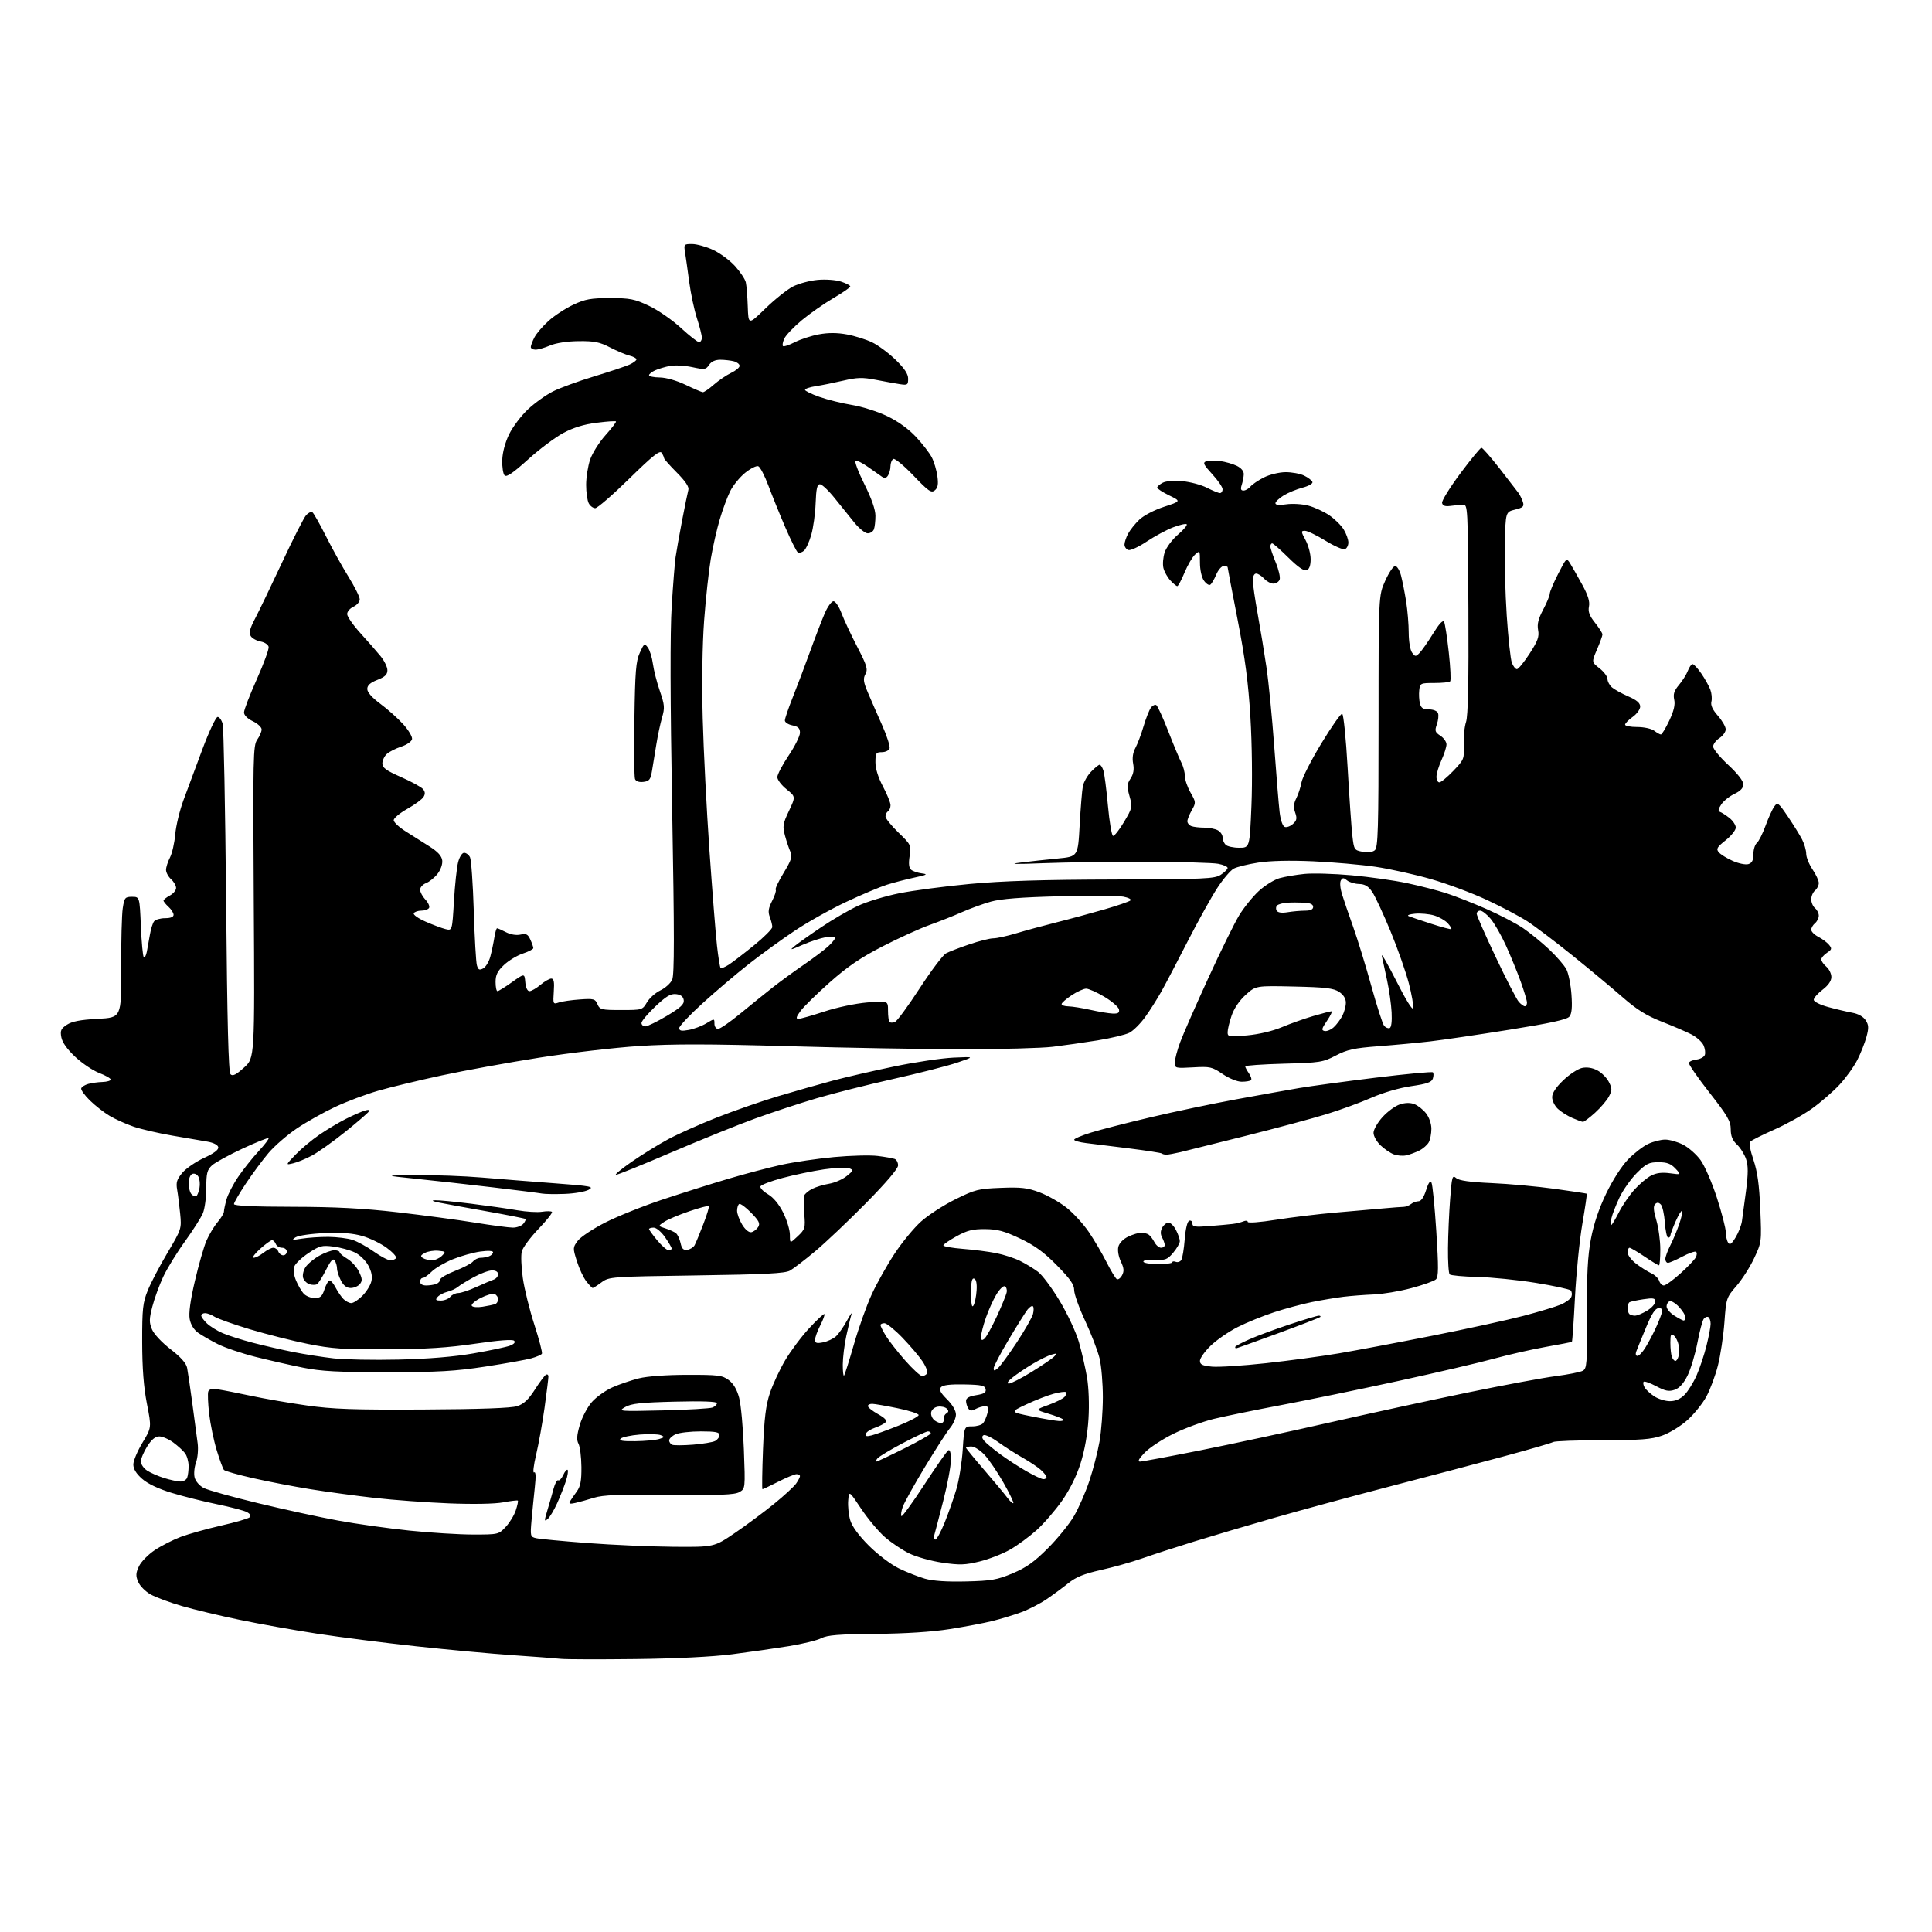 <?xml version="1.0" encoding="UTF-8" standalone="no"?>
<svg 
  version="1.1" 
  xmlns="http://www.w3.org/2000/svg" 
  xmlns:xlink="http://www.w3.org/1999/xlink" 
  xmlns:svg="http://www.w3.org/2000/svg"
  xmlns:rdf="http://www.w3.org/1999/02/22-rdf-syntax-ns#"
  xmlns:cc="http://creativecommons.org/ns#"
  xmlns:dc="http://purl.org/dc/elements/1.1/"
  viewBox="0 0 768 768"
  width="768"
  height="768"
>
<style>svg {background-color: white; }</style>"
<path stroke="none" fill="black" fill-rule="evenodd" d="M252.50,659.50C238.20,659.67 224.93,659.63 223.00,659.42C221.07,659.21 212.53,658.56 204.00,657.98C195.47,657.40 178.15,655.80 165.50,654.43C152.85,653.06 135.07,650.80 126.00,649.40C116.92,648.00 103.13,645.54 95.35,643.92C87.56,642.31 77.23,639.84 72.38,638.44C67.53,637.03 61.89,634.94 59.84,633.79C57.79,632.64 55.57,630.38 54.91,628.78C53.91,626.38 53.98,625.27 55.26,622.58C56.12,620.78 58.95,617.90 61.56,616.17C64.16,614.45 68.81,612.08 71.89,610.92C74.98,609.76 82.19,607.75 87.91,606.44C93.64,605.14 98.75,603.65 99.27,603.13C99.86,602.54 99.45,601.77 98.15,601.08C97.01,600.47 91.67,599.07 86.29,597.96C80.90,596.86 72.79,594.83 68.25,593.44C63.00,591.85 58.72,589.82 56.50,587.86C54.15,585.81 53.00,583.92 53.00,582.15C53.00,580.69 54.64,576.80 56.63,573.50C60.26,567.50 60.26,567.50 58.40,558.00C57.11,551.39 56.54,543.94 56.52,533.50C56.50,520.24 56.76,517.86 58.74,512.96C59.98,509.91 63.51,503.16 66.60,497.96C72.13,488.64 72.20,488.41 71.62,482.50C71.30,479.20 70.76,474.90 70.42,472.94C69.91,470.02 70.28,468.83 72.48,466.20C73.96,464.45 77.84,461.79 81.11,460.29C85.07,458.47 86.96,457.04 86.77,456.03C86.59,455.12 84.87,454.23 82.49,453.82C80.29,453.45 74.00,452.37 68.50,451.42C63.00,450.48 56.06,448.87 53.08,447.85C50.10,446.83 45.82,444.90 43.58,443.57C41.34,442.24 37.80,439.47 35.72,437.43C33.63,435.38 32.09,433.22 32.29,432.63C32.49,432.04 33.74,431.25 35.07,430.88C36.41,430.50 38.96,430.15 40.75,430.10C42.54,430.04 44.00,429.61 44.00,429.14C44.00,428.66 41.96,427.49 39.47,426.54C36.97,425.59 32.69,422.71 29.95,420.15C26.74,417.15 24.76,414.38 24.38,412.34C23.88,409.66 24.21,408.91 26.60,407.34C28.64,406.01 32.01,405.36 38.83,405.00C48.25,404.50 48.25,404.50 48.17,385.00C48.13,374.27 48.41,363.48 48.80,361.00C49.45,356.82 49.72,356.50 52.50,356.50C55.50,356.50 55.50,356.50 56.00,368.17C56.27,374.59 56.79,380.13 57.15,380.49C57.52,380.85 58.06,379.87 58.37,378.32C58.68,376.77 59.23,373.70 59.60,371.50C59.96,369.30 60.71,366.94 61.25,366.25C61.80,365.56 63.76,365.00 65.62,365.00C67.79,365.00 69.00,364.52 69.00,363.65C69.00,362.92 68.10,361.50 67.00,360.50C65.90,359.50 65.00,358.39 65.00,358.01C65.00,357.64 66.12,356.74 67.50,356.00C68.88,355.26 70.00,353.91 70.00,352.99C70.00,352.06 69.10,350.50 68.00,349.50C66.90,348.50 66.00,346.84 66.00,345.80C66.00,344.75 66.71,342.54 67.57,340.87C68.43,339.20 69.37,335.06 69.66,331.67C69.95,328.28 71.43,322.12 72.96,318.00C74.48,313.88 77.88,304.76 80.49,297.75C83.12,290.72 85.82,285.00 86.51,285.00C87.20,285.00 88.10,286.24 88.51,287.75C88.92,289.26 89.53,320.97 89.88,358.20C90.33,406.92 90.82,426.22 91.64,427.04C92.50,427.90 93.85,427.23 97.02,424.36C101.26,420.54 101.26,420.54 100.88,358.52C100.53,300.70 100.62,296.33 102.25,294.03C103.21,292.67 104.00,290.84 104.00,289.96C104.00,289.09 102.42,287.62 100.50,286.70C98.38,285.69 97.00,284.31 97.00,283.20C97.00,282.19 99.27,276.29 102.05,270.08C104.83,263.87 106.96,258.05 106.79,257.15C106.62,256.25 105.18,255.29 103.59,255.01C102.01,254.73 100.24,253.75 99.67,252.84C98.87,251.57 99.29,249.91 101.43,245.84C102.97,242.90 107.80,232.86 112.16,223.53C116.52,214.19 120.81,205.76 121.68,204.80C122.55,203.84 123.67,203.30 124.16,203.60C124.65,203.90 127.08,208.19 129.56,213.12C132.04,218.06 136.08,225.33 138.53,229.27C140.99,233.22 143.00,237.26 143.00,238.25C143.00,239.23 141.88,240.56 140.50,241.18C139.12,241.81 138.00,243.12 138.00,244.10C138.00,245.08 140.38,248.50 143.28,251.69C146.19,254.89 149.79,259.00 151.28,260.83C152.78,262.66 154.00,265.18 154.00,266.43C154.00,268.15 153.03,269.08 150.00,270.27C147.15,271.39 146.00,272.43 146.00,273.89C146.00,275.20 147.89,277.33 151.25,279.82C154.14,281.95 158.21,285.60 160.31,287.92C162.41,290.24 163.97,292.89 163.80,293.82C163.62,294.76 161.72,296.07 159.51,296.80C157.33,297.51 154.75,298.82 153.78,299.70C152.80,300.59 152.00,302.28 152.00,303.47C152.00,305.21 153.49,306.29 159.46,308.92C163.56,310.72 167.47,312.86 168.15,313.68C169.03,314.74 169.09,315.64 168.34,316.83C167.77,317.75 164.87,319.87 161.90,321.54C158.93,323.21 156.50,325.23 156.50,326.04C156.50,326.84 158.65,328.85 161.28,330.50C163.91,332.15 168.19,334.85 170.78,336.51C174.08,338.61 175.59,340.28 175.80,342.06C175.97,343.54 175.18,345.77 173.92,347.38C172.72,348.90 170.67,350.55 169.37,351.05C168.07,351.55 167.00,352.72 167.00,353.66C167.00,354.60 167.95,356.38 169.10,357.61C170.26,358.84 170.91,360.34 170.55,360.93C170.18,361.52 168.81,362.00 167.50,362.00C166.19,362.00 164.83,362.46 164.49,363.02C164.13,363.59 166.21,365.07 169.18,366.37C172.10,367.65 175.68,368.99 177.13,369.34C179.76,369.98 179.76,369.98 180.45,358.24C180.83,351.78 181.58,344.81 182.11,342.75C182.66,340.62 183.69,339.00 184.50,339.00C185.29,339.00 186.34,339.79 186.83,340.75C187.33,341.71 188.00,351.27 188.33,362.00C188.66,372.73 189.22,382.50 189.58,383.73C190.10,385.53 190.57,385.77 192.08,384.96C193.10,384.41 194.38,382.29 194.92,380.23C195.47,378.18 196.18,374.81 196.50,372.75C196.83,370.69 197.32,369.00 197.59,369.00C197.87,369.00 199.46,369.70 201.12,370.56C202.94,371.50 205.24,371.89 206.89,371.52C209.17,371.02 209.84,371.36 210.82,373.51C211.47,374.93 212.00,376.45 212.00,376.89C212.00,377.32 210.13,378.30 207.85,379.05C205.57,379.80 202.19,381.84 200.35,383.58C197.74,386.03 197.00,387.54 197.00,390.37C197.00,392.37 197.34,394.00 197.75,394.00C198.17,394.00 200.75,392.40 203.50,390.44C208.50,386.88 208.50,386.88 208.81,390.44C209.00,392.63 209.65,394.00 210.48,394.00C211.23,394.00 213.18,392.87 214.82,391.50C216.45,390.12 218.40,389.00 219.14,389.00C220.16,389.00 220.41,390.31 220.14,394.14C219.80,399.16 219.85,399.27 222.14,398.50C223.44,398.06 227.20,397.52 230.50,397.29C236.02,396.90 236.58,397.05 237.50,399.18C238.43,401.34 239.07,401.50 246.93,401.50C255.27,401.50 255.38,401.47 257.17,398.44C258.16,396.76 260.56,394.63 262.50,393.70C264.45,392.77 266.56,390.86 267.20,389.46C268.09,387.51 268.09,371.34 267.20,321.70C266.42,277.99 266.36,251.39 267.01,241.00C267.54,232.47 268.23,223.70 268.55,221.50C268.86,219.30 270.02,212.78 271.12,207.00C272.23,201.22 273.36,195.71 273.63,194.74C273.98,193.56 272.48,191.31 269.07,187.88C266.28,185.08 263.99,182.49 263.98,182.14C263.98,181.79 263.55,180.84 263.04,180.03C262.31,178.87 259.61,181.01 250.14,190.28C243.56,196.73 237.47,202.00 236.62,202.00C235.77,202.00 234.60,201.13 234.04,200.07C233.47,199.00 233.00,195.71 233.00,192.74C233.00,189.78 233.72,185.25 234.59,182.68C235.47,180.11 238.23,175.74 240.72,172.97C243.21,170.19 245.08,167.74 244.86,167.53C244.64,167.31 241.17,167.54 237.15,168.05C232.22,168.67 227.95,169.98 223.99,172.09C220.77,173.80 214.43,178.55 209.91,182.64C203.96,188.02 201.38,189.78 200.59,188.99C199.99,188.39 199.57,185.65 199.65,182.91C199.75,179.82 200.80,175.88 202.41,172.58C203.85,169.65 207.21,165.21 209.88,162.71C212.55,160.21 217.00,157.02 219.77,155.62C222.54,154.21 229.91,151.52 236.15,149.63C242.39,147.73 248.74,145.62 250.25,144.93C251.76,144.24 253.00,143.31 253.00,142.86C253.00,142.41 251.76,141.74 250.25,141.37C248.74,141.00 245.25,139.54 242.50,138.11C238.35,135.96 236.22,135.54 230.00,135.61C225.44,135.66 220.98,136.35 218.63,137.35C216.50,138.26 213.91,139.00 212.88,139.00C211.85,139.00 211.00,138.53 211.00,137.95C211.00,137.37 211.65,135.65 212.44,134.13C213.22,132.60 215.76,129.64 218.07,127.56C220.37,125.48 224.79,122.58 227.88,121.14C232.65,118.90 234.87,118.50 242.50,118.50C250.48,118.50 252.24,118.85 258.02,121.59C261.61,123.29 267.29,127.23 270.65,130.34C274.02,133.45 277.27,136.00 277.88,136.00C278.50,136.00 279.00,135.21 279.00,134.25C279.00,133.29 278.12,129.80 277.04,126.50C275.97,123.20 274.58,116.67 273.96,112.00C273.34,107.33 272.60,102.04 272.31,100.25C271.80,97.12 271.90,97.00 275.14,97.01C276.99,97.02 280.75,98.07 283.50,99.35C286.25,100.64 290.18,103.55 292.22,105.82C294.27,108.09 296.18,110.97 296.47,112.22C296.76,113.48 297.11,117.81 297.25,121.85C297.50,129.20 297.50,129.20 304.29,122.60C308.03,118.97 312.95,115.05 315.22,113.89C317.49,112.73 321.91,111.55 325.03,111.26C328.25,110.97 332.29,111.27 334.35,111.95C336.36,112.61 338.00,113.48 338.00,113.87C338.00,114.26 334.98,116.35 331.29,118.51C327.60,120.67 321.95,124.62 318.73,127.30C315.51,129.98 312.38,133.26 311.78,134.59C311.17,135.92 310.93,137.26 311.24,137.57C311.55,137.89 313.67,137.19 315.94,136.03C318.22,134.87 322.54,133.46 325.54,132.91C329.27,132.22 332.80,132.23 336.68,132.95C339.81,133.53 344.33,134.95 346.73,136.11C349.13,137.28 353.33,140.40 356.05,143.05C359.55,146.46 361.00,148.65 361.00,150.54C361.00,153.00 360.73,153.18 357.75,152.72C355.96,152.45 351.66,151.67 348.18,150.99C342.87,149.96 340.81,150.01 335.18,151.32C331.51,152.17 326.59,153.17 324.25,153.52C321.91,153.88 320.00,154.53 320.00,154.97C320.00,155.40 322.59,156.67 325.75,157.78C328.91,158.90 334.74,160.34 338.70,160.99C342.66,161.63 348.96,163.64 352.70,165.44C357.00,167.50 361.21,170.55 364.14,173.70C366.70,176.44 369.52,180.10 370.41,181.83C371.30,183.55 372.30,186.90 372.62,189.27C373.07,192.53 372.82,193.90 371.61,194.91C370.21,196.07 369.11,195.32 363.08,189.01C359.26,185.02 355.68,182.08 355.08,182.45C354.49,182.82 353.99,184.10 353.98,185.31C353.98,186.51 353.54,188.18 353.01,189.00C352.33,190.08 351.64,190.22 350.58,189.50C349.77,188.95 347.30,187.22 345.10,185.65C342.90,184.08 340.66,182.96 340.12,183.15C339.58,183.34 341.13,187.50 343.57,192.38C346.47,198.19 348.00,202.57 348.00,205.05C348.00,207.13 347.73,209.55 347.39,210.42C347.06,211.29 345.96,212.00 344.94,212.00C343.93,212.00 341.54,210.09 339.64,207.75C337.73,205.41 334.19,201.03 331.78,198.00C329.36,194.97 326.73,192.50 325.94,192.50C324.84,192.50 324.44,194.27 324.23,200.00C324.08,204.12 323.30,209.80 322.49,212.62C321.68,215.43 320.36,218.29 319.55,218.96C318.75,219.62 317.67,219.91 317.16,219.60C316.65,219.28 314.43,214.86 312.23,209.76C310.04,204.67 307.01,197.20 305.50,193.17C304.00,189.14 302.17,185.62 301.43,185.34C300.70,185.05 298.35,186.23 296.21,187.95C294.07,189.68 291.38,192.98 290.24,195.29C289.10,197.61 287.23,202.65 286.10,206.50C284.96,210.35 283.36,217.40 282.55,222.17C281.74,226.94 280.55,237.96 279.90,246.67C279.19,256.38 278.97,271.39 279.34,285.50C279.67,298.15 280.88,321.77 282.01,338.00C283.15,354.23 284.49,371.27 285.01,375.89C285.52,380.50 286.17,384.50 286.44,384.77C286.71,385.05 288.19,384.46 289.72,383.47C291.25,382.48 295.76,379.01 299.75,375.77C303.74,372.53 307.00,369.25 307.00,368.50C307.00,367.75 306.55,365.95 306.01,364.51C305.23,362.47 305.44,361.06 306.96,358.07C308.04,355.97 308.66,353.99 308.35,353.68C308.04,353.37 309.46,350.35 311.52,346.97C314.57,341.94 315.06,340.44 314.23,338.67C313.68,337.47 312.70,334.59 312.07,332.26C311.04,328.42 311.18,327.50 313.62,322.35C316.30,316.67 316.30,316.67 312.65,313.74C310.64,312.12 309.00,309.96 309.00,308.93C309.00,307.89 311.02,304.03 313.50,300.34C315.98,296.65 318.00,292.58 318.00,291.29C318.00,289.49 317.31,288.81 315.00,288.35C313.35,288.02 312.00,287.14 312.00,286.40C312.00,285.66 313.40,281.55 315.10,277.28C316.81,273.00 319.92,264.77 322.01,259.00C324.10,253.22 326.74,246.36 327.87,243.75C329.00,241.14 330.56,239.00 331.33,239.00C332.10,239.00 333.53,241.14 334.51,243.75C335.49,246.36 338.30,252.37 340.76,257.11C344.63,264.59 345.06,266.01 344.03,267.95C343.04,269.80 343.21,271.08 345.01,275.34C346.21,278.18 348.76,284.01 350.68,288.31C352.60,292.61 353.92,296.77 353.61,297.56C353.31,298.35 351.92,299.00 350.53,299.00C348.24,299.00 348.00,299.39 348.00,303.02C348.00,305.57 349.10,309.09 351.00,312.66C352.65,315.75 354.00,319.09 354.00,320.08C354.00,321.07 353.55,322.16 353.00,322.50C352.45,322.84 352.00,323.77 352.00,324.56C352.00,325.35 354.31,328.22 357.12,330.93C362.13,335.76 362.23,335.97 361.59,340.28C361.12,343.35 361.31,345.02 362.21,345.76C362.92,346.34 364.85,346.99 366.50,347.20C368.97,347.51 368.44,347.80 363.50,348.85C360.20,349.55 355.25,350.84 352.50,351.71C349.75,352.58 342.52,355.63 336.44,358.49C330.36,361.34 321.13,366.51 315.94,369.97C310.75,373.43 302.45,379.45 297.50,383.34C292.55,387.24 284.34,394.21 279.25,398.84C274.16,403.46 270.00,407.89 270.00,408.67C270.00,409.76 270.86,409.94 273.75,409.42C275.81,409.06 278.96,407.87 280.75,406.80C284.00,404.84 284.00,404.84 284.00,406.92C284.00,408.07 284.65,409.00 285.45,409.00C286.24,409.00 290.18,406.29 294.20,402.98C298.21,399.68 303.98,395.02 307.00,392.64C310.02,390.26 315.65,386.15 319.50,383.51C323.35,380.87 327.74,377.57 329.25,376.17C330.76,374.77 332.00,373.24 332.00,372.77C332.00,372.30 330.31,372.20 328.25,372.56C326.19,372.92 322.02,374.29 319.00,375.61C314.05,377.78 313.75,377.81 316.00,375.98C317.38,374.86 322.12,371.50 326.55,368.52C330.98,365.53 337.50,361.74 341.05,360.09C344.60,358.44 352.00,356.19 357.50,355.09C363.00,353.98 375.60,352.32 385.50,351.39C398.49,350.18 414.50,349.68 443.04,349.61C479.11,349.51 482.83,349.34 485.29,347.73C486.78,346.75 488.00,345.53 488.00,345.02C488.00,344.51 486.31,343.76 484.25,343.37C482.19,342.97 469.25,342.61 455.50,342.57C441.75,342.53 423.30,342.79 414.50,343.14C403.54,343.58 400.71,343.51 405.50,342.91C409.35,342.43 416.10,341.69 420.50,341.27C428.50,340.50 428.50,340.50 429.18,328.00C429.56,321.12 430.13,314.17 430.45,312.54C430.77,310.91 432.24,308.32 433.70,306.79C435.17,305.25 436.71,304.00 437.12,304.00C437.53,304.00 438.20,305.01 438.60,306.25C439.01,307.49 439.83,313.80 440.42,320.27C441.01,326.75 441.93,332.15 442.45,332.27C442.97,332.40 444.94,329.90 446.82,326.73C450.13,321.16 450.21,320.81 449.00,316.50C447.92,312.63 447.97,311.69 449.41,309.49C450.57,307.72 450.89,305.91 450.44,303.54C450.02,301.31 450.33,299.17 451.34,297.32C452.18,295.77 453.64,291.92 454.57,288.76C455.50,285.60 456.82,282.27 457.48,281.35C458.15,280.44 459.12,279.96 459.64,280.28C460.15,280.59 462.29,285.28 464.40,290.68C466.50,296.08 468.84,301.69 469.61,303.15C470.37,304.61 471.00,307.00 471.00,308.46C471.00,309.91 472.01,312.88 473.25,315.05C475.43,318.88 475.45,319.08 473.75,322.08C472.79,323.77 472.00,325.75 472.00,326.47C472.00,327.20 472.71,328.06 473.58,328.39C474.45,328.73 476.73,329.00 478.65,329.00C480.56,329.00 483.00,329.47 484.07,330.04C485.13,330.60 486.00,331.86 486.00,332.84C486.00,333.81 486.54,335.14 487.20,335.80C487.86,336.46 490.28,337.00 492.59,337.00C496.77,337.00 496.77,337.00 497.47,320.25C497.87,310.54 497.70,295.78 497.06,285.13C496.22,271.30 494.96,261.70 491.97,246.35C489.79,235.14 488.00,225.74 488.00,225.48C488.00,225.22 487.30,225.00 486.45,225.00C485.60,225.00 484.25,226.54 483.46,228.43C482.68,230.32 481.60,232.13 481.08,232.45C480.56,232.77 479.43,232.03 478.57,230.79C477.66,229.50 477.00,226.48 477.00,223.62C477.00,218.80 476.96,218.73 475.05,220.45C473.98,221.43 472.10,224.64 470.87,227.61C469.64,230.57 468.34,233.00 467.99,233.00C467.64,233.00 466.40,231.99 465.25,230.75C464.09,229.51 462.85,227.29 462.48,225.80C462.11,224.32 462.34,221.51 462.98,219.57C463.62,217.62 465.99,214.45 468.25,212.52C470.50,210.59 472.07,208.74 471.73,208.40C471.40,208.06 468.98,208.61 466.35,209.61C463.73,210.61 458.97,213.18 455.77,215.31C452.57,217.45 449.29,218.94 448.48,218.63C447.66,218.32 447.00,217.35 447.00,216.48C447.00,215.61 447.63,213.69 448.41,212.20C449.19,210.72 451.21,208.18 452.90,206.57C454.64,204.92 458.91,202.69 462.74,201.45C469.50,199.24 469.50,199.24 464.75,196.92C462.14,195.65 460.00,194.26 460.00,193.84C460.00,193.41 460.97,192.55 462.17,191.91C463.46,191.22 466.61,190.96 469.99,191.27C473.10,191.55 477.51,192.73 479.78,193.89C482.06,195.05 484.39,196.00 484.96,196.00C485.53,196.00 486.00,195.31 486.00,194.48C486.00,193.64 484.15,190.95 481.88,188.49C478.46,184.77 478.05,183.92 479.43,183.39C480.35,183.04 482.82,182.98 484.93,183.26C487.04,183.55 490.06,184.41 491.63,185.17C493.41,186.04 494.47,187.32 494.42,188.53C494.38,189.62 494.01,191.51 493.61,192.75C493.07,194.39 493.26,195.00 494.31,195.00C495.10,195.00 496.34,194.29 497.06,193.43C497.78,192.56 500.17,190.93 502.38,189.81C504.58,188.68 508.44,187.73 510.94,187.70C513.45,187.67 516.82,188.28 518.43,189.07C520.04,189.86 521.52,191.00 521.72,191.62C521.92,192.24 520.15,193.24 517.79,193.85C515.43,194.46 512.04,195.86 510.25,196.96C508.46,198.07 507.00,199.45 507.00,200.05C507.00,200.75 508.50,200.90 511.32,200.47C513.70,200.12 517.63,200.35 520.07,200.99C522.51,201.63 526.26,203.36 528.42,204.83C530.57,206.30 533.16,208.85 534.16,210.50C535.17,212.15 535.99,214.46 536.00,215.64C536.00,216.82 535.38,218.02 534.62,218.31C533.87,218.60 530.38,217.08 526.87,214.92C523.37,212.77 519.71,211.00 518.75,211.00C517.12,211.00 517.14,211.27 519.00,214.74C520.10,216.79 521.00,220.18 521.00,222.27C521.00,224.81 520.48,226.26 519.42,226.67C518.36,227.08 515.96,225.42 512.14,221.64C509.01,218.54 506.12,216.00 505.72,216.00C505.32,216.00 505.00,216.55 505.00,217.23C505.00,217.91 505.96,220.79 507.14,223.63C508.32,226.48 509.01,229.53 508.68,230.40C508.34,231.28 507.22,232.00 506.19,232.00C505.15,232.00 503.50,231.10 502.50,230.00C501.50,228.90 500.08,228.00 499.35,228.00C498.54,228.00 498.01,229.11 498.02,230.75C498.02,232.26 498.89,238.22 499.94,244.00C500.99,249.78 502.56,259.29 503.42,265.14C504.29,270.99 505.69,285.16 506.52,296.64C507.36,308.11 508.32,319.90 508.67,322.84C509.04,325.99 509.86,328.39 510.69,328.71C511.45,329.00 512.92,328.48 513.96,327.54C515.50,326.15 515.66,325.32 514.85,323.00C514.12,320.90 514.24,319.43 515.30,317.33C516.09,315.78 517.02,312.92 517.37,310.99C517.71,309.07 521.27,302.09 525.28,295.49C529.28,288.90 532.99,283.61 533.53,283.74C534.07,283.87 535.04,293.34 535.71,305.24C536.38,316.93 537.22,329.08 537.59,332.23C538.22,337.77 538.35,337.98 541.63,338.59C543.74,338.99 545.58,338.76 546.51,337.99C547.79,336.93 548.00,329.82 548.00,286.75C548.00,236.75 548.00,236.75 550.64,230.88C552.09,227.64 553.87,225.00 554.60,225.00C555.33,225.00 556.37,226.69 556.92,228.75C557.46,230.81 558.38,235.43 558.95,239.00C559.52,242.57 559.99,248.23 559.99,251.56C560.00,254.98 560.57,258.40 561.32,259.42C562.54,261.09 562.76,261.10 564.27,259.58C565.17,258.68 567.59,255.23 569.63,251.92C572.09,247.94 573.59,246.33 574.05,247.19C574.42,247.91 575.27,253.39 575.92,259.36C576.58,265.33 576.82,270.51 576.46,270.86C576.10,271.21 573.27,271.50 570.16,271.50C564.67,271.50 564.49,271.59 564.17,274.37C563.99,275.95 564.11,278.31 564.44,279.62C564.90,281.47 565.71,282.00 568.05,282.00C569.79,282.00 571.30,282.63 571.63,283.49C571.95,284.31 571.74,286.30 571.18,287.92C570.27,290.52 570.43,291.05 572.57,292.46C573.91,293.33 575.00,294.89 575.00,295.91C575.00,296.94 574.11,299.74 573.02,302.14C571.93,304.54 571.03,307.51 571.02,308.75C571.01,309.99 571.53,311.00 572.17,311.00C572.82,311.00 575.32,308.94 577.73,306.42C581.96,302.00 582.11,301.64 581.86,296.17C581.73,293.05 582.13,288.93 582.77,287.00C583.58,284.53 583.86,271.23 583.71,242.00C583.50,201.20 583.47,200.50 581.50,200.61C580.40,200.67 578.17,200.90 576.54,201.11C574.43,201.39 573.48,201.04 573.25,199.93C573.07,199.06 576.34,193.78 580.51,188.18C584.69,182.58 588.46,178.00 588.89,178.00C589.32,178.00 592.56,181.69 596.09,186.21C599.61,190.72 603.00,195.11 603.62,195.96C604.23,196.81 605.02,198.43 605.38,199.57C605.92,201.33 605.45,201.78 602.26,202.57C598.50,203.50 598.50,203.50 598.19,216.00C598.02,222.88 598.36,235.80 598.95,244.72C599.54,253.64 600.46,262.08 600.99,263.47C601.52,264.86 602.42,266.00 603.00,266.00C603.57,266.00 605.84,263.22 608.03,259.83C611.30,254.78 611.92,253.07 611.42,250.45C610.98,248.09 611.51,245.96 613.41,242.38C614.84,239.70 616.02,236.84 616.05,236.01C616.08,235.18 617.59,231.61 619.41,228.07C622.71,221.63 622.71,221.63 624.21,224.07C625.03,225.41 627.17,229.16 628.95,232.40C631.26,236.62 632.03,239.10 631.64,241.07C631.22,243.15 631.81,244.75 634.04,247.55C635.67,249.60 637.00,251.69 637.00,252.20C637.00,252.71 636.03,255.39 634.84,258.16C632.67,263.19 632.67,263.19 635.84,265.67C637.58,267.03 639.00,268.94 639.00,269.92C639.00,270.89 639.79,272.38 640.75,273.22C641.71,274.06 644.64,275.68 647.25,276.82C650.63,278.29 652.00,279.46 652.00,280.88C652.00,281.97 650.65,283.83 649.00,285.00C647.35,286.17 646.00,287.56 646.00,288.07C646.00,288.58 648.16,289.00 650.81,289.00C653.49,289.00 656.48,289.65 657.56,290.47C658.63,291.28 659.82,291.95 660.22,291.97C660.62,291.99 662.11,289.52 663.55,286.49C665.37,282.63 665.97,280.12 665.53,278.13C665.05,275.94 665.49,274.57 667.42,272.27C668.81,270.63 670.40,268.09 670.95,266.64C671.50,265.19 672.35,264.00 672.84,264.00C673.33,264.00 674.89,265.69 676.31,267.75C677.73,269.81 679.33,272.69 679.88,274.14C680.42,275.60 680.62,277.73 680.32,278.88C679.94,280.32 680.75,282.09 682.89,284.52C684.60,286.47 686.00,288.90 686.00,289.92C686.00,290.94 684.88,292.51 683.50,293.41C682.12,294.31 681.00,295.82 681.00,296.77C680.99,297.72 683.69,301.00 687.00,304.06C690.73,307.52 693.00,310.44 693.00,311.77C693.00,313.24 691.88,314.44 689.43,315.60C687.46,316.54 685.11,318.43 684.20,319.82C683.02,321.61 682.88,322.46 683.72,322.74C684.37,322.96 686.05,324.04 687.45,325.14C688.85,326.24 690.00,327.97 690.00,328.99C690.00,330.00 688.19,332.27 685.97,334.03C682.54,336.74 682.13,337.45 683.22,338.77C683.92,339.63 686.42,341.18 688.78,342.22C691.14,343.27 693.94,343.84 695.03,343.49C696.47,343.03 697.00,341.97 697.00,339.56C697.00,337.73 697.62,335.73 698.37,335.11C699.13,334.48 700.69,331.38 701.84,328.22C702.99,325.06 704.56,321.62 705.32,320.57C706.62,318.80 706.96,319.06 710.71,324.59C712.91,327.84 715.45,331.94 716.36,333.70C717.26,335.46 718.00,338.03 718.00,339.41C718.00,340.78 719.13,343.57 720.50,345.60C721.88,347.62 723.00,350.06 723.00,351.02C723.00,351.97 722.33,353.32 721.50,354.00C720.67,354.68 720.00,356.26 720.00,357.50C720.00,358.74 720.67,360.32 721.50,361.00C722.32,361.68 723.00,363.03 723.00,364.00C723.00,364.97 722.32,366.32 721.50,367.00C720.67,367.68 720.00,368.85 720.00,369.60C720.00,370.34 721.27,371.61 722.82,372.41C724.38,373.21 726.28,374.63 727.06,375.57C728.30,377.07 728.21,377.45 726.24,378.76C725.01,379.58 724.00,380.76 724.00,381.40C724.00,382.04 724.90,383.33 726.00,384.27C727.10,385.21 728.00,387.06 728.00,388.37C728.00,389.93 726.78,391.69 724.50,393.43C722.58,394.90 721.00,396.69 721.00,397.42C721.00,398.17 723.46,399.41 726.75,400.31C729.91,401.18 734.21,402.19 736.31,402.57C738.66,402.98 740.69,404.12 741.62,405.54C742.86,407.44 742.92,408.58 741.96,412.15C741.32,414.52 739.68,418.67 738.31,421.37C736.95,424.06 733.73,428.51 731.17,431.26C728.60,434.00 723.69,438.26 720.24,440.72C716.80,443.17 710.12,446.90 705.40,448.99C700.67,451.08 696.37,453.23 695.84,453.76C695.23,454.37 695.66,457.03 697.04,461.11C698.62,465.80 699.33,470.98 699.74,480.64C700.29,493.66 700.26,493.84 697.31,500.14C695.67,503.64 692.50,508.61 690.26,511.20C686.27,515.81 686.18,516.08 685.48,525.70C685.08,531.09 683.92,538.80 682.90,542.82C681.88,546.85 679.81,552.41 678.31,555.17C676.81,557.94 673.41,562.15 670.76,564.53C668.09,566.93 663.61,569.67 660.72,570.68C656.41,572.18 652.29,572.50 637.00,572.51C626.83,572.52 618.00,572.85 617.40,573.23C616.79,573.62 607.79,576.23 597.40,579.03C587.00,581.83 566.58,587.22 552.00,591.01C537.42,594.80 516.95,600.36 506.50,603.36C496.05,606.36 481.65,610.62 474.50,612.83C467.35,615.04 458.12,618.04 454.00,619.49C449.88,620.94 442.51,623.01 437.62,624.10C430.89,625.60 427.75,626.87 424.62,629.38C422.36,631.20 418.41,634.10 415.86,635.82C413.31,637.54 408.81,639.83 405.86,640.92C402.91,642.00 397.80,643.55 394.50,644.37C391.20,645.19 383.55,646.64 377.50,647.59C370.43,648.71 359.89,649.38 348.00,649.49C333.43,649.61 328.86,649.98 326.50,651.20C324.85,652.06 319.00,653.49 313.50,654.38C308.00,655.27 297.88,656.72 291.00,657.60C283.21,658.60 268.70,659.32 252.50,659.50zM384.00,628.64C394.10,628.40 396.35,628.01 402.50,625.43C407.91,623.17 411.09,620.91 416.50,615.50C420.35,611.65 425.02,605.90 426.88,602.73C428.75,599.56 431.51,593.26 433.02,588.73C434.53,584.20 436.36,577.12 437.08,573.00C437.80,568.88 438.39,561.00 438.40,555.50C438.41,550.00 437.82,543.02 437.10,540.00C436.37,536.98 433.80,530.28 431.39,525.12C428.98,519.95 427.00,514.44 427.00,512.86C427.00,510.65 425.41,508.37 420.15,503.02C415.01,497.78 411.37,495.13 405.51,492.34C399.25,489.37 396.51,488.63 391.61,488.59C386.69,488.55 384.48,489.10 380.25,491.43C377.36,493.02 375.00,494.66 375.00,495.07C375.00,495.49 378.49,496.10 382.75,496.44C387.01,496.77 392.98,497.54 396.00,498.14C399.02,498.74 403.30,500.13 405.50,501.23C407.70,502.33 410.90,504.27 412.60,505.55C414.31,506.83 418.21,512.07 421.28,517.19C424.35,522.31 427.77,529.65 428.88,533.50C429.99,537.35 431.43,543.63 432.09,547.46C432.79,551.59 433.04,558.29 432.69,563.98C432.33,570.00 431.17,576.53 429.57,581.60C427.93,586.78 425.27,592.14 422.12,596.64C419.42,600.48 414.88,605.72 412.03,608.28C409.18,610.84 404.46,614.31 401.53,615.98C398.60,617.66 393.17,619.78 389.45,620.70C383.66,622.12 381.54,622.19 374.62,621.19C370.17,620.54 364.22,618.88 361.40,617.49C358.57,616.11 354.20,613.16 351.68,610.95C349.16,608.73 344.94,603.67 342.30,599.71C337.50,592.50 337.50,592.50 337.17,596.50C336.99,598.70 337.36,602.23 337.99,604.33C338.72,606.79 341.38,610.42 345.38,614.42C348.88,617.91 354.12,621.89 357.26,623.43C360.35,624.94 365.05,626.79 367.69,627.55C370.84,628.45 376.46,628.83 384.00,628.64zM267.69,614.87C283.88,615.00 283.88,615.00 292.19,609.33C296.76,606.22 303.75,601.02 307.72,597.79C311.70,594.56 315.63,590.93 316.47,589.74C317.31,588.54 318.00,587.21 318.00,586.78C318.00,586.35 317.39,586.00 316.64,586.00C315.89,586.00 312.63,587.34 309.39,588.99C306.15,590.63 303.32,591.98 303.09,591.99C302.87,591.99 302.97,584.82 303.31,576.05C303.80,563.80 304.43,558.65 306.04,553.80C307.19,550.34 309.92,544.47 312.10,540.77C314.28,537.08 318.58,531.32 321.67,527.99C324.75,524.66 327.47,522.13 327.71,522.37C327.94,522.61 327.21,524.63 326.07,526.86C324.93,529.09 324.00,531.67 324.00,532.59C324.00,533.92 324.63,534.12 327.18,533.61C328.94,533.26 331.23,532.19 332.29,531.24C333.35,530.28 335.32,527.48 336.66,525.00C338.01,522.52 338.82,521.40 338.47,522.50C338.12,523.60 337.20,527.42 336.43,531.00C335.66,534.58 335.03,539.71 335.02,542.42C335.01,545.12 335.23,547.10 335.52,546.82C335.80,546.53 337.57,540.94 339.45,534.40C341.32,527.85 344.51,518.90 346.54,514.50C348.57,510.10 352.65,502.83 355.62,498.34C358.58,493.85 363.31,488.11 366.13,485.58C368.94,483.05 375.06,479.08 379.73,476.77C387.61,472.86 388.92,472.53 397.86,472.19C405.92,471.87 408.44,472.17 413.25,473.98C416.42,475.17 421.23,477.91 423.96,480.06C426.68,482.21 430.67,486.57 432.82,489.74C434.97,492.91 438.13,498.28 439.84,501.68C441.55,505.07 443.39,508.12 443.93,508.46C444.46,508.79 445.41,508.11 446.03,506.95C446.91,505.31 446.80,504.10 445.55,501.46C444.62,499.50 444.20,497.04 444.56,495.61C444.93,494.14 446.52,492.51 448.49,491.57C450.31,490.71 452.63,490.01 453.65,490.02C454.67,490.02 456.00,490.36 456.60,490.77C457.21,491.17 458.23,492.51 458.89,493.75C459.54,494.99 460.73,496.00 461.54,496.00C462.34,496.00 463.00,495.52 463.00,494.93C463.00,494.35 462.53,493.00 461.96,491.93C461.25,490.59 461.26,489.39 462.00,488.00C462.59,486.90 463.72,486.00 464.51,486.00C465.30,486.00 466.64,487.33 467.47,488.95C468.31,490.57 469.00,492.56 469.00,493.37C469.00,494.18 467.83,496.24 466.39,497.94C464.08,500.69 463.27,501.01 459.14,500.77C456.54,500.62 454.50,500.94 454.50,501.50C454.50,502.05 457.08,502.50 460.25,502.50C463.41,502.50 465.99,502.18 466.00,501.78C466.00,501.39 466.63,501.30 467.40,501.60C468.17,501.89 469.16,501.55 469.60,500.84C470.04,500.12 470.65,496.41 470.95,492.60C471.29,488.36 471.99,485.50 472.75,485.25C473.44,485.02 474.00,485.53 474.00,486.38C474.00,487.67 475.09,487.84 480.75,487.38C484.46,487.09 488.62,486.71 490.00,486.54C491.38,486.38 493.29,485.92 494.25,485.52C495.21,485.11 496.00,485.21 496.00,485.72C496.00,486.26 500.85,485.89 507.25,484.87C513.44,483.89 524.12,482.60 531.00,482.01C537.88,481.43 546.42,480.68 550.00,480.35C553.58,480.02 557.17,479.75 558.00,479.74C558.83,479.73 560.12,479.23 560.89,478.63C561.65,478.02 563.00,477.52 563.89,477.52C564.91,477.51 566.01,475.90 566.89,473.12C567.83,470.13 568.52,469.18 569.04,470.12C569.46,470.88 570.32,479.56 570.95,489.42C571.87,503.95 571.85,507.57 570.80,508.57C570.08,509.25 565.67,510.82 561.00,512.06C556.33,513.31 549.60,514.44 546.06,514.57C542.51,514.71 537.11,515.12 534.06,515.49C531.00,515.87 525.35,516.81 521.50,517.59C517.65,518.38 510.90,520.19 506.50,521.63C502.10,523.07 495.57,525.72 492.00,527.53C488.43,529.34 483.59,532.68 481.25,534.95C478.91,537.22 477.00,539.91 477.00,540.94C477.00,542.43 477.95,542.89 481.75,543.26C484.36,543.51 494.00,542.90 503.17,541.90C512.33,540.90 525.38,539.14 532.17,537.99C538.95,536.84 555.75,533.68 569.50,530.95C583.25,528.23 599.50,524.68 605.61,523.07C611.72,521.46 618.36,519.46 620.37,518.62C622.38,517.78 624.31,516.36 624.65,515.48C624.99,514.59 624.86,513.46 624.37,512.97C623.87,512.47 617.63,511.12 610.48,509.96C603.34,508.80 592.89,507.74 587.27,507.61C581.64,507.47 576.69,507.02 576.27,506.59C575.84,506.17 575.54,501.48 575.60,496.16C575.65,490.85 576.03,482.08 576.45,476.68C577.13,467.68 577.33,466.99 578.85,468.30C580.01,469.31 584.24,469.91 593.00,470.30C599.88,470.60 611.13,471.63 618.00,472.58C624.88,473.54 630.62,474.40 630.76,474.51C630.91,474.61 630.11,480.05 628.99,486.60C627.87,493.14 626.56,506.29 626.07,515.82C625.59,525.34 625.04,533.25 624.85,533.39C624.66,533.53 620.00,534.44 614.50,535.41C609.00,536.39 599.77,538.48 594.00,540.06C588.23,541.65 571.12,545.64 556.00,548.93C540.88,552.23 519.95,556.53 509.50,558.51C499.05,560.48 486.90,562.97 482.50,564.04C478.10,565.12 470.90,567.76 466.50,569.93C462.10,572.09 456.95,575.47 455.05,577.43C452.72,579.85 452.11,581.00 453.16,581.00C454.02,581.00 464.80,578.99 477.11,576.54C489.42,574.08 512.55,569.11 528.50,565.48C544.45,561.86 569.20,556.49 583.50,553.54C597.80,550.60 613.52,547.67 618.43,547.04C623.34,546.40 628.17,545.44 629.16,544.91C630.81,544.03 630.95,542.21 630.84,522.73C630.75,506.57 631.12,499.35 632.41,492.50C633.54,486.51 635.58,480.45 638.51,474.39C641.07,469.08 644.70,463.43 647.21,460.87C649.57,458.44 653.14,455.68 655.15,454.73C657.16,453.78 660.21,453.00 661.94,453.00C663.67,453.00 666.87,453.91 669.05,455.03C671.24,456.14 674.37,458.91 676.01,461.17C677.65,463.44 680.57,470.17 682.50,476.13C684.42,482.09 686.01,488.21 686.02,489.73C686.02,491.25 686.43,493.14 686.93,493.92C687.63,495.03 688.28,494.59 689.91,491.92C691.06,490.04 692.19,487.15 692.44,485.50C692.68,483.85 693.41,478.40 694.07,473.39C694.96,466.49 694.97,463.44 694.10,460.79C693.46,458.87 691.83,456.25 690.47,454.97C688.69,453.30 688.00,451.60 688.00,448.90C688.00,445.71 686.73,443.52 679.53,434.32C674.87,428.37 671.19,423.05 671.35,422.50C671.52,421.95 672.88,421.36 674.39,421.18C675.89,421.00 677.38,420.18 677.69,419.36C678.01,418.54 677.77,416.79 677.17,415.48C676.57,414.16 674.37,412.21 672.29,411.15C670.21,410.09 664.90,407.81 660.50,406.09C654.47,403.72 650.66,401.34 645.00,396.40C640.88,392.79 631.88,385.30 625.00,379.76C618.12,374.22 610.05,368.11 607.05,366.18C604.05,364.26 596.86,360.46 591.06,357.75C585.27,355.04 575.29,351.31 568.89,349.47C562.49,347.63 552.57,345.42 546.84,344.57C541.11,343.72 529.91,342.74 521.96,342.38C512.72,341.97 504.85,342.16 500.14,342.90C496.09,343.53 491.73,344.60 490.45,345.28C489.17,345.95 486.21,349.43 483.89,353.00C481.56,356.57 476.31,366.02 472.22,374.00C468.14,381.98 463.42,390.98 461.74,394.00C460.05,397.02 457.13,401.65 455.23,404.28C453.34,406.91 450.52,409.71 448.97,410.52C447.42,411.32 441.73,412.68 436.33,413.56C430.92,414.43 422.90,415.57 418.50,416.11C414.10,416.64 398.12,417.08 383.00,417.08C367.88,417.08 336.60,416.54 313.50,415.88C281.75,414.97 267.23,414.95 254.00,415.81C244.38,416.44 226.53,418.52 214.34,420.44C202.15,422.36 184.72,425.53 175.60,427.49C166.48,429.45 155.08,432.20 150.27,433.60C145.45,434.99 137.80,437.87 133.26,440.00C128.73,442.12 121.87,445.97 118.03,448.55C114.18,451.13 109.09,455.55 106.71,458.37C104.32,461.19 100.27,466.67 97.69,470.55C95.11,474.43 93.00,478.07 93.00,478.64C93.00,479.33 100.84,479.70 116.25,479.72C133.28,479.75 144.45,480.33 158.00,481.89C168.18,483.06 182.02,484.91 188.77,486.01C195.52,487.10 202.33,488.00 203.90,488.00C205.47,488.00 207.32,487.31 208.02,486.48C208.72,485.64 209.11,484.78 208.89,484.57C208.68,484.36 201.75,482.99 193.50,481.52C185.25,480.06 176.70,478.49 174.50,478.04C171.80,477.48 171.31,477.18 173.00,477.12C174.38,477.06 180.81,477.68 187.31,478.49C193.80,479.30 202.05,480.47 205.64,481.10C209.23,481.72 213.66,481.99 215.49,481.69C217.32,481.40 219.09,481.42 219.41,481.74C219.73,482.07 217.32,485.12 214.05,488.52C210.79,491.93 207.80,495.96 207.42,497.48C207.03,499.00 207.22,503.75 207.83,508.04C208.43,512.33 210.50,520.68 212.42,526.59C214.33,532.51 215.68,537.70 215.42,538.14C215.15,538.57 213.26,539.39 211.21,539.96C209.17,540.53 200.97,542.01 193.00,543.23C180.97,545.08 174.32,545.47 154.00,545.47C134.37,545.48 127.71,545.12 120.50,543.68C115.55,542.69 107.05,540.75 101.61,539.39C96.18,538.02 89.43,535.74 86.61,534.32C83.80,532.90 80.28,530.88 78.79,529.83C77.09,528.63 75.83,526.60 75.41,524.39C74.97,522.03 75.65,517.00 77.48,509.18C78.98,502.76 81.05,495.55 82.08,493.17C83.11,490.79 85.09,487.49 86.48,485.84C87.87,484.19 89.00,482.32 89.01,481.67C89.01,481.03 89.47,478.85 90.03,476.82C90.59,474.80 92.68,470.75 94.68,467.82C96.67,464.90 100.30,460.33 102.75,457.68C105.20,455.04 107.00,452.67 106.76,452.43C106.52,452.19 101.86,454.06 96.41,456.59C90.96,459.13 85.49,462.13 84.25,463.27C82.34,465.04 82.00,466.38 82.00,472.21C82.00,475.98 81.39,480.51 80.65,482.28C79.90,484.05 76.69,489.10 73.51,493.50C70.32,497.90 66.45,504.20 64.90,507.50C63.35,510.80 61.40,516.13 60.57,519.35C59.28,524.35 59.26,525.68 60.42,528.46C61.19,530.31 64.38,533.72 67.81,536.35C71.86,539.47 74.02,541.90 74.38,543.75C74.68,545.26 75.62,551.67 76.47,558.00C77.32,564.33 78.27,571.42 78.57,573.76C78.88,576.10 78.58,579.52 77.92,581.36C77.25,583.19 77.00,585.88 77.37,587.33C77.75,588.83 79.31,590.63 81.01,591.51C82.66,592.36 92.38,595.07 102.62,597.54C112.85,600.01 127.14,603.12 134.37,604.44C141.59,605.77 154.37,607.56 162.76,608.43C171.15,609.29 182.56,610.00 188.11,610.00C198.06,610.00 198.24,609.96 201.03,606.96C202.59,605.30 204.39,602.34 205.03,600.40C205.67,598.46 206.04,596.71 205.85,596.52C205.66,596.33 203.03,596.64 200.00,597.21C196.69,597.83 188.12,597.99 178.50,597.61C169.70,597.26 156.43,596.29 149.00,595.45C141.57,594.61 130.10,593.06 123.50,592.00C116.90,590.94 106.60,588.96 100.62,587.60C94.63,586.25 89.41,584.77 89.02,584.32C88.62,583.87 87.33,580.35 86.15,576.50C84.97,572.65 83.62,566.12 83.14,562.00C82.67,557.88 82.51,553.89 82.79,553.14C83.15,552.18 84.37,551.94 86.90,552.34C88.88,552.64 94.74,553.80 99.92,554.90C105.10,556.01 115.00,557.72 121.92,558.70C132.26,560.17 140.50,560.46 168.28,560.31C190.95,560.19 203.23,559.75 205.61,558.96C208.21,558.11 210.07,556.36 212.57,552.46C214.44,549.53 216.43,546.85 216.99,546.51C217.54,546.16 218.00,546.49 218.00,547.23C218.00,547.97 217.31,553.55 216.47,559.62C215.62,565.69 214.11,574.09 213.11,578.30C212.11,582.50 211.75,585.66 212.30,585.31C212.98,584.90 213.08,586.85 212.61,591.09C212.23,594.62 211.64,600.51 211.31,604.20C210.74,610.65 210.81,610.91 213.11,611.45C214.42,611.76 223.60,612.63 233.50,613.38C243.40,614.13 258.79,614.80 267.69,614.87zM371.83,612.00C372.35,612.00 374.01,608.96 375.51,605.25C377.01,601.54 379.11,595.58 380.17,592.00C381.23,588.42 382.37,581.34 382.70,576.25C383.29,567.00 383.29,567.00 386.52,567.00C388.30,567.00 390.22,566.43 390.80,565.74C391.37,565.05 392.15,563.25 392.53,561.74C393.07,559.57 392.87,559.00 391.54,559.00C390.62,559.00 388.94,559.50 387.81,560.10C386.22,560.95 385.55,560.89 384.89,559.85C384.42,559.11 384.02,557.77 384.02,556.88C384.00,555.75 385.24,555.06 388.07,554.60C391.20,554.10 392.06,553.56 391.81,552.23C391.53,550.78 390.17,550.47 383.29,550.34C377.65,550.23 374.77,550.58 374.03,551.47C373.22,552.44 373.83,553.63 376.48,556.28C378.65,558.45 380.00,560.77 380.00,562.32C380.00,563.71 378.94,566.12 377.65,567.67C376.36,569.23 371.84,576.24 367.60,583.26C363.36,590.28 359.41,597.39 358.83,599.06C358.25,600.73 358.03,602.36 358.34,602.67C358.65,602.99 362.73,597.38 367.40,590.22C372.06,583.05 376.36,576.90 376.94,576.54C377.63,576.11 378.00,577.46 378.00,580.33C378.00,582.78 376.63,590.12 374.95,596.64C373.28,603.16 371.67,609.29 371.39,610.25C371.10,611.21 371.30,612.00 371.83,612.00zM217.69,603.84C216.32,604.98 216.31,604.61 217.61,600.30C218.41,597.66 219.51,593.80 220.07,591.72C220.63,589.64 221.46,588.16 221.90,588.44C222.34,588.71 223.24,587.77 223.89,586.34C224.54,584.91 225.33,583.99 225.64,584.30C225.95,584.61 225.65,586.58 224.98,588.68C224.30,590.78 222.73,594.77 221.49,597.53C220.24,600.30 218.54,603.14 217.69,603.84zM228.67,597.45C226.51,597.93 226.02,597.77 226.60,596.79C227.03,596.08 228.23,594.32 229.28,592.88C230.75,590.86 231.17,588.63 231.12,583.11C231.08,579.18 230.56,575.05 229.97,573.94C229.15,572.42 229.28,570.55 230.47,566.46C231.34,563.46 233.50,559.36 235.27,557.34C237.05,555.32 240.75,552.68 243.50,551.48C246.25,550.27 250.97,548.67 254.00,547.91C257.29,547.09 265.00,546.53 273.18,546.52C285.52,546.50 287.13,546.70 289.68,548.60C291.55,549.99 292.94,552.34 293.81,555.60C294.54,558.29 295.39,567.54 295.70,576.14C296.28,591.78 296.28,591.78 293.89,593.14C292.01,594.21 286.06,594.44 266.08,594.23C246.18,594.01 239.66,594.26 236.08,595.39C233.56,596.18 230.22,597.11 228.67,597.45zM402.81,597.52C403.06,597.27 401.29,593.60 398.88,589.36C396.47,585.13 393.10,580.16 391.38,578.33C389.67,576.50 387.30,575.00 386.13,575.00C384.96,575.00 384.00,575.22 384.00,575.48C384.00,575.74 387.22,579.68 391.15,584.23C395.08,588.78 399.21,593.73 400.33,595.24C401.44,596.74 402.56,597.77 402.81,597.52zM71.64,588.93C72.82,588.97 74.06,588.29 74.39,587.42C74.73,586.55 74.99,584.41 74.97,582.67C74.95,580.93 74.31,578.67 73.54,577.66C72.78,576.65 70.68,574.74 68.88,573.41C67.08,572.09 64.58,571.00 63.32,571.00C61.73,571.00 60.25,572.23 58.51,574.98C57.13,577.17 56.00,579.86 56.00,580.96C56.00,582.06 57.11,583.68 58.47,584.57C59.83,585.47 62.87,586.80 65.22,587.53C67.58,588.27 70.46,588.90 71.64,588.93zM414.75,587.99C415.44,588.00 416.00,587.63 416.00,587.17C416.00,586.72 414.99,585.43 413.75,584.31C412.51,583.19 409.25,581.01 406.50,579.46C403.75,577.91 399.37,575.12 396.77,573.25C394.17,571.39 391.56,570.16 390.97,570.52C390.24,570.97 390.31,571.67 391.20,572.74C391.91,573.60 394.75,575.96 397.50,577.99C400.25,580.02 404.98,583.10 408.00,584.83C411.02,586.56 414.06,587.99 414.75,587.99zM348.37,581.00C348.70,581.00 353.71,578.65 359.49,575.77C365.27,572.90 370.00,570.20 370.00,569.77C370.00,569.35 369.49,569.00 368.87,569.00C368.25,569.00 363.73,571.12 358.83,573.70C353.92,576.29 349.43,578.99 348.83,579.70C348.24,580.42 348.03,581.00 348.37,581.00zM275.50,574.28C279.35,573.97 283.29,573.32 284.25,572.83C285.21,572.33 286.00,571.27 286.00,570.46C286.00,569.31 284.43,569.00 278.55,569.00C274.45,569.00 269.95,569.52 268.55,570.16C267.15,570.80 266.00,571.89 266.00,572.58C266.00,573.27 266.56,574.06 267.25,574.33C267.94,574.60 271.65,574.58 275.50,574.28zM252.55,572.90C256.37,572.85 260.62,572.46 262.00,572.04C264.22,571.36 264.29,571.19 262.69,570.51C261.69,570.08 257.93,569.97 254.34,570.26C250.75,570.55 247.32,571.28 246.71,571.89C245.90,572.70 247.47,572.97 252.55,572.90zM346.48,570.59C347.98,570.22 352.82,568.47 357.23,566.70C361.63,564.94 365.21,563.05 365.18,562.50C365.14,561.95 361.38,560.73 356.81,559.80C352.24,558.86 347.71,558.07 346.75,558.05C345.79,558.02 345.00,558.42 345.00,558.94C345.00,559.45 346.80,560.89 349.01,562.13C351.83,563.71 352.71,564.69 351.97,565.44C351.39,566.02 349.50,566.98 347.77,567.57C346.04,568.16 344.42,569.23 344.18,569.96C343.85,570.94 344.44,571.11 346.48,570.59zM374.46,565.64C375.03,565.42 375.36,564.67 375.20,563.97C375.03,563.26 375.48,562.32 376.19,561.88C377.15,561.29 377.19,560.79 376.36,559.96C375.74,559.34 374.17,558.98 372.88,559.17C371.50,559.36 370.37,560.31 370.15,561.43C369.95,562.50 370.60,563.97 371.60,564.70C372.60,565.43 373.89,565.85 374.46,565.64zM420.92,564.88C422.25,564.95 423.01,564.66 422.61,564.25C422.21,563.84 419.54,562.80 416.69,561.95C411.50,560.39 411.50,560.39 416.81,558.48C419.73,557.42 422.61,555.97 423.20,555.26C423.80,554.54 424.04,553.71 423.74,553.41C423.45,553.11 421.24,553.40 418.85,554.04C416.46,554.68 411.57,556.58 408.00,558.26C401.50,561.31 401.50,561.31 410.00,563.03C414.68,563.98 419.59,564.81 420.92,564.88zM263.50,560.66C273.40,560.43 282.29,559.91 283.25,559.51C284.21,559.11 285.00,558.33 285.00,557.78C285.00,557.12 279.12,556.91 268.25,557.18C254.68,557.52 250.93,557.93 248.50,559.34C245.59,561.03 246.01,561.07 263.50,560.66zM663.80,556.99C665.99,557.00 667.93,556.16 669.61,554.48C670.99,553.10 673.16,549.61 674.43,546.73C675.69,543.85 677.47,538.55 678.36,534.94C679.26,531.33 680.00,527.42 680.00,526.25C680.00,525.08 679.60,523.87 679.11,523.57C678.63,523.27 677.80,523.58 677.27,524.26C676.75,524.94 675.60,529.25 674.73,533.84C673.85,538.42 672.09,544.27 670.81,546.84C669.25,549.98 667.58,551.81 665.69,552.47C663.42,553.24 662.01,552.97 658.42,551.07C655.97,549.77 653.71,548.96 653.39,549.28C653.07,549.59 653.23,550.59 653.74,551.49C654.24,552.39 655.97,554.00 657.58,555.06C659.18,556.12 661.98,556.99 663.80,556.99zM401.03,550.00C401.87,550.00 405.92,547.93 410.03,545.40C414.14,542.86 418.18,540.12 419.00,539.29C420.33,537.95 420.22,537.86 418.00,538.49C416.62,538.87 413.25,540.53 410.50,542.17C407.75,543.81 404.15,546.24 402.50,547.57C400.60,549.10 400.06,549.99 401.03,550.00zM366.56,547.00C367.29,547.00 368.18,546.52 368.54,545.94C368.90,545.36 368.08,543.22 366.73,541.19C365.38,539.16 361.77,534.91 358.72,531.75C355.67,528.59 352.46,526.00 351.59,526.00C350.71,526.00 350.00,526.34 350.00,526.75C350.01,527.16 350.97,529.08 352.14,531.00C353.31,532.92 356.74,537.31 359.76,540.75C362.78,544.19 365.84,547.00 366.56,547.00zM396.67,543.87C397.59,543.12 400.97,538.50 404.19,533.62C407.40,528.74 410.30,523.65 410.63,522.32C410.97,520.99 410.96,519.62 410.61,519.28C410.26,518.93 409.30,519.51 408.46,520.57C407.63,521.63 404.26,527.00 400.98,532.50C397.70,538.00 395.02,543.12 395.01,543.87C395.00,545.04 395.25,545.04 396.67,543.87zM158.50,540.46C170.34,540.18 180.52,539.34 188.25,537.99C194.72,536.87 201.20,535.49 202.67,534.94C204.37,534.29 204.98,533.58 204.37,532.97C203.75,532.35 198.19,532.78 188.95,534.14C178.15,535.74 169.33,536.30 154.00,536.37C136.45,536.46 131.89,536.15 122.32,534.22C116.18,532.98 105.83,530.36 99.32,528.41C92.82,526.45 86.50,524.20 85.29,523.42C84.07,522.64 82.38,522.00 81.54,522.00C80.69,522.00 80.00,522.43 80.00,522.96C80.00,523.49 81.01,524.89 82.25,526.07C83.49,527.25 86.30,529.00 88.50,529.95C90.70,530.90 96.10,532.62 100.50,533.77C104.90,534.92 112.14,536.58 116.59,537.46C121.04,538.35 128.24,539.47 132.59,539.97C136.94,540.47 148.60,540.69 158.50,540.46zM665.99,541.00C666.42,541.00 666.99,540.14 667.26,539.10C667.54,538.05 667.54,536.04 667.27,534.63C667.00,533.22 666.15,531.54 665.39,530.91C664.24,529.96 664.00,530.46 664.00,533.80C664.00,536.02 664.27,538.55 664.61,539.42C664.94,540.29 665.56,541.00 665.99,541.00zM650.91,539.00C651.52,539.00 652.93,537.54 654.03,535.75C655.13,533.96 656.88,530.70 657.92,528.50C658.96,526.30 660.11,523.49 660.47,522.25C660.99,520.50 660.73,520.01 659.32,520.03C658.00,520.04 656.61,522.19 654.29,527.78C652.53,532.02 650.80,536.29 650.44,537.25C650.06,538.26 650.26,539.00 650.91,539.00zM491.35,536.00C491.16,536.00 491.00,535.75 491.00,535.44C491.00,535.14 493.53,533.77 496.62,532.41C499.71,531.04 506.94,528.36 512.69,526.46C518.44,524.56 523.63,523.00 524.24,523.00C524.84,523.00 525.09,523.24 524.80,523.54C524.50,523.83 516.94,526.76 507.98,530.04C499.03,533.32 491.55,536.00 491.35,536.00zM391.34,532.14C392.07,531.53 394.29,527.53 396.27,523.26C398.25,518.99 400.01,514.65 400.19,513.60C400.36,512.56 399.99,511.53 399.37,511.31C398.75,511.09 397.23,512.62 396.00,514.71C394.76,516.79 392.90,520.93 391.87,523.91C390.84,526.88 390.00,530.20 390.00,531.28C390.00,532.81 390.30,533.00 391.34,532.14zM669.25,524.93C669.66,524.97 670.00,524.39 670.00,523.65C670.00,522.90 668.86,521.07 667.48,519.57C666.09,518.07 664.40,517.03 663.73,517.26C663.05,517.48 662.50,518.42 662.50,519.35C662.50,520.27 663.85,521.89 665.50,522.94C667.15,523.99 668.84,524.89 669.25,524.93zM649.92,523.00C650.79,522.99 652.96,522.10 654.75,521.01C656.54,519.92 658.00,518.30 658.00,517.40C658.00,516.03 657.26,515.88 653.25,516.48C650.64,516.87 648.16,517.40 647.75,517.66C647.34,517.91 647.00,518.92 647.00,519.89C647.00,520.87 647.30,521.97 647.67,522.33C648.03,522.70 649.05,523.00 649.92,523.00zM191.83,519.45C193.85,519.12 196.06,518.67 196.75,518.45C197.44,518.24 198.00,517.36 198.00,516.50C198.00,515.64 197.37,514.69 196.60,514.40C195.83,514.10 193.33,514.81 191.06,515.97C188.79,517.13 187.21,518.52 187.54,519.07C187.89,519.62 189.78,519.79 191.83,519.45zM387.00,518.90C387.51,518.02 388.06,515.37 388.21,513.01C388.40,510.25 388.05,508.56 387.25,508.27C386.33,507.95 386.01,509.52 386.03,514.17C386.05,518.58 386.34,520.01 387.00,518.90zM139.65,518.00C140.48,518.00 142.45,516.71 144.03,515.13C145.61,513.55 147.22,510.99 147.60,509.44C148.10,507.48 147.73,505.53 146.41,503.06C145.32,501.03 143.00,498.79 141.00,497.84C139.07,496.92 135.25,495.88 132.50,495.53C127.99,494.95 127.02,495.20 122.66,498.10C120.00,499.86 117.46,502.25 117.02,503.40C116.53,504.69 116.77,506.83 117.65,508.96C118.44,510.87 119.80,513.23 120.69,514.21C121.58,515.20 123.56,516.00 125.08,516.00C127.35,516.00 128.05,515.38 129.00,512.50C129.64,510.57 130.56,509.00 131.05,509.00C131.55,509.00 132.62,510.31 133.45,511.91C134.28,513.50 135.67,515.53 136.55,516.41C137.43,517.28 138.82,518.00 139.65,518.00zM175.26,517.00C176.63,517.00 178.32,516.33 179.00,515.50C179.68,514.67 181.12,514.00 182.18,514.00C183.25,514.00 186.46,512.93 189.31,511.63C192.17,510.32 195.29,508.99 196.25,508.66C197.21,508.33 198.00,507.37 198.00,506.53C198.00,505.59 197.09,505.00 195.63,505.00C194.32,505.00 191.06,506.20 188.38,507.66C185.69,509.12 182.82,510.89 182.00,511.58C181.18,512.28 179.28,513.15 177.79,513.52C176.30,513.89 174.56,514.83 173.92,515.60C172.97,516.74 173.22,517.00 175.26,517.00zM139.40,512.00C137.81,512.00 136.56,511.05 135.53,509.05C134.69,507.43 133.99,505.29 133.98,504.30C133.98,503.31 133.57,501.87 133.08,501.10C132.41,500.04 131.54,500.97 129.61,504.77C128.20,507.57 126.58,510.14 126.01,510.49C125.44,510.84 124.11,510.85 123.04,510.51C121.98,510.17 120.83,509.04 120.50,507.99C120.17,506.95 120.59,505.03 121.44,503.73C122.29,502.44 124.73,500.39 126.88,499.19C129.02,497.99 131.72,497.00 132.89,497.00C134.05,497.00 135.00,497.35 135.00,497.78C135.00,498.22 136.38,499.38 138.06,500.38C139.74,501.37 141.84,503.70 142.72,505.54C144.04,508.30 144.09,509.18 143.04,510.45C142.33,511.30 140.70,512.00 139.40,512.00zM235.61,512.00C235.36,512.00 234.22,510.82 233.09,509.38C231.95,507.94 230.26,504.34 229.33,501.37C227.67,496.13 227.68,495.90 229.66,493.24C230.78,491.73 235.70,488.46 240.60,485.97C245.49,483.48 255.80,479.35 263.50,476.80C271.20,474.24 282.96,470.53 289.62,468.56C296.29,466.58 305.77,464.09 310.69,463.01C315.61,461.94 325.01,460.56 331.57,459.95C338.13,459.34 345.93,459.14 348.91,459.51C351.88,459.88 354.92,460.42 355.66,460.70C356.40,460.98 357.00,462.14 357.00,463.27C357.00,464.56 352.26,470.13 344.25,478.25C337.24,485.36 328.12,494.00 324.00,497.44C319.88,500.88 315.38,504.33 314.00,505.10C312.04,506.20 303.94,506.61 276.83,507.00C242.84,507.49 242.11,507.54 239.12,509.75C237.45,510.99 235.87,512.00 235.61,512.00zM169.42,511.00C170.75,511.00 172.55,510.73 173.42,510.39C174.29,510.06 175.00,509.27 175.00,508.64C175.00,508.01 177.66,506.46 180.92,505.19C184.18,503.93 187.38,502.25 188.04,501.45C188.70,500.65 190.05,500.00 191.04,500.00C192.03,500.00 193.55,499.73 194.42,499.39C195.29,499.06 196.00,498.34 196.00,497.80C196.00,497.19 194.06,497.08 190.91,497.51C188.11,497.90 183.19,499.28 179.97,500.59C176.76,501.90 172.99,504.10 171.61,505.48C170.22,506.87 168.62,508.00 168.05,508.00C167.47,508.00 167.00,508.68 167.00,509.50C167.00,510.42 167.94,511.00 169.42,511.00zM661.40,511.00C662.09,511.00 665.02,508.89 667.90,506.31C670.78,503.72 673.56,500.83 674.07,499.87C674.59,498.91 674.63,497.89 674.17,497.60C673.70,497.32 671.25,498.19 668.71,499.54C666.17,500.89 663.62,502.00 663.05,502.00C662.47,502.00 662.00,501.31 662.00,500.46C662.00,499.61 662.90,497.16 664.00,495.01C665.09,492.86 666.70,489.01 667.57,486.45C668.43,483.90 668.92,481.59 668.66,481.32C668.39,481.05 667.23,482.95 666.08,485.54C664.94,488.13 664.00,490.65 664.00,491.13C664.00,491.61 663.60,492.00 663.12,492.00C662.64,492.00 662.04,489.29 661.81,485.99C661.57,482.68 660.84,479.44 660.19,478.79C659.34,477.94 658.69,477.91 657.92,478.68C657.16,479.44 657.30,481.27 658.42,485.06C659.29,487.98 660.00,493.21 660.00,496.68C660.00,500.16 659.76,503.00 659.46,503.00C659.16,503.00 656.58,501.43 653.72,499.50C650.87,497.57 648.18,496.00 647.76,496.00C647.34,496.00 647.00,496.85 647.00,497.88C647.00,498.92 648.53,500.93 650.40,502.36C652.28,503.79 654.97,505.48 656.38,506.13C657.80,506.78 659.23,508.14 659.55,509.15C659.87,510.17 660.70,511.00 661.40,511.00zM155.19,501.00C156.12,501.00 157.14,500.59 157.44,500.09C157.75,499.59 156.09,497.77 153.75,496.05C151.41,494.32 147.08,492.21 144.11,491.35C140.30,490.24 135.92,489.90 129.11,490.18C123.75,490.40 118.62,491.14 117.50,491.85C115.79,492.94 116.14,493.02 120.00,492.38C122.47,491.98 127.23,491.66 130.57,491.68C133.91,491.71 138.24,492.25 140.19,492.90C142.15,493.54 145.94,495.63 148.62,497.54C151.30,499.44 154.26,501.00 155.19,501.00zM171.68,500.98C172.88,500.99 174.65,500.21 175.62,499.25C177.30,497.58 177.23,497.49 174.24,497.19C172.51,497.02 170.11,497.41 168.91,498.05C167.17,498.98 167.01,499.39 168.11,500.09C168.88,500.57 170.48,500.98 171.68,500.98zM100.84,499.98C101.58,499.99 103.33,499.10 104.73,498.00C106.13,496.90 107.90,496.00 108.67,496.00C109.43,496.00 110.32,496.68 110.64,497.50C110.95,498.32 111.84,499.00 112.61,499.00C113.37,499.00 114.00,498.32 114.00,497.50C114.00,496.68 113.15,496.00 112.11,496.00C111.07,496.00 109.95,495.32 109.64,494.50C109.32,493.68 108.65,493.00 108.14,493.00C107.64,493.00 105.48,494.56 103.36,496.48C101.24,498.39 100.10,499.96 100.84,499.98zM265.75,496.98C266.44,496.99 267.00,496.69 267.00,496.30C267.00,495.92 265.81,493.90 264.36,491.80C262.91,489.70 260.89,488.00 259.86,488.00C258.84,488.00 258.00,488.26 258.00,488.57C258.00,488.88 259.46,490.90 261.25,493.05C263.04,495.20 265.06,496.97 265.75,496.98zM273.24,496.81C274.37,496.64 275.66,495.82 276.12,495.00C276.57,494.18 278.12,490.43 279.56,486.68C281.01,482.93 282.00,479.67 281.77,479.43C281.53,479.20 278.03,480.13 273.99,481.50C269.95,482.88 265.50,484.75 264.09,485.67C261.54,487.35 261.54,487.35 264.52,488.31C266.16,488.84 268.03,489.69 268.69,490.20C269.34,490.72 270.17,492.48 270.53,494.13C271.03,496.42 271.66,497.04 273.24,496.81zM317.10,491.44C320.05,488.65 320.18,488.20 319.71,482.50C319.44,479.20 319.44,475.93 319.70,475.23C319.97,474.53 321.38,473.35 322.84,472.60C324.30,471.85 327.32,470.93 329.55,470.56C331.78,470.19 334.93,468.83 336.55,467.52C339.28,465.33 339.36,465.10 337.57,464.40C336.51,463.99 332.01,464.18 327.57,464.83C323.13,465.48 315.71,467.02 311.08,468.26C306.45,469.49 302.49,471.01 302.29,471.63C302.08,472.25 303.44,473.65 305.31,474.75C307.46,476.02 309.67,478.70 311.35,482.07C312.81,485.00 314.00,488.96 314.00,490.88C314.00,494.37 314.00,494.37 317.10,491.44zM298.67,489.82C299.56,489.64 300.77,488.72 301.37,487.78C302.26,486.36 301.75,485.33 298.57,482.07C296.43,479.88 294.30,478.32 293.84,478.60C293.38,478.89 293.00,480.10 293.00,481.31C293.01,482.51 293.92,484.99 295.03,486.82C296.24,488.80 297.71,490.01 298.67,489.82zM640.46,487.00C640.74,487.00 642.11,484.73 643.52,481.96C644.92,479.19 647.71,475.12 649.71,472.90C651.71,470.68 654.70,468.17 656.34,467.32C658.43,466.24 660.70,465.96 663.85,466.39C668.36,467.01 668.36,467.01 666.01,464.51C664.19,462.58 662.65,462.00 659.30,462.00C655.50,462.00 654.40,462.55 650.64,466.30C648.28,468.67 645.18,473.06 643.76,476.05C642.35,479.05 640.91,482.74 640.58,484.25C640.24,485.76 640.19,487.00 640.46,487.00zM78.04,475.47C78.44,475.23 79.00,473.79 79.29,472.28C79.58,470.76 79.40,468.75 78.89,467.80C78.37,466.83 77.32,466.32 76.48,466.64C75.60,466.98 75.00,468.51 75.00,470.41C75.00,472.16 75.52,474.12 76.16,474.76C76.80,475.40 77.64,475.72 78.04,475.47zM224.51,474.59C220.65,474.73 216.60,474.67 215.50,474.46C214.40,474.25 205.62,473.14 196.00,472.00C186.38,470.86 172.65,469.33 165.50,468.60C152.50,467.26 152.50,467.26 165.60,467.13C172.81,467.06 184.51,467.49 191.60,468.09C198.70,468.69 211.70,469.72 220.50,470.38C234.99,471.46 236.26,471.70 234.01,472.95C232.63,473.71 228.36,474.45 224.51,474.59zM244.88,467.00C244.20,467.00 246.99,464.68 251.07,461.85C255.16,459.02 261.65,455.00 265.50,452.92C269.35,450.84 278.12,446.92 285.00,444.21C291.88,441.50 302.90,437.67 309.50,435.70C316.10,433.73 325.77,430.98 331.00,429.58C336.23,428.18 347.25,425.64 355.50,423.93C363.75,422.21 374.32,420.64 379.00,420.42C387.50,420.03 387.50,420.03 380.50,422.41C376.65,423.71 365.18,426.64 355.00,428.92C344.82,431.20 331.13,434.66 324.56,436.60C317.99,438.54 307.05,442.14 300.25,444.61C293.46,447.07 278.49,453.12 267.00,458.04C255.52,462.97 245.56,467.00 244.88,467.00zM116.50,462.44C113.50,463.14 113.50,463.14 117.50,458.97C119.70,456.68 123.97,453.11 127.00,451.04C130.03,448.97 134.75,446.15 137.50,444.77C140.25,443.39 143.57,441.93 144.88,441.52C146.49,441.02 147.03,441.13 146.57,441.88C146.20,442.48 141.98,446.12 137.20,449.96C132.41,453.81 126.47,458.03 124.00,459.35C121.53,460.67 118.15,462.06 116.50,462.44zM559.00,459.27C557.62,459.58 555.38,459.39 554.00,458.85C552.62,458.32 550.26,456.70 548.75,455.26C547.24,453.81 546.00,451.59 546.00,450.32C546.00,449.05 547.60,446.23 549.57,444.06C551.53,441.89 554.61,439.62 556.42,439.03C558.59,438.31 560.57,438.27 562.22,438.90C563.61,439.42 565.70,441.07 566.87,442.56C568.10,444.13 569.00,446.71 569.00,448.70C569.00,450.59 568.54,453.00 567.97,454.06C567.40,455.11 565.72,456.60 564.22,457.35C562.72,458.10 560.38,458.97 559.00,459.27zM463.65,459.00C462.93,459.00 462.12,458.79 461.87,458.54C461.62,458.28 455.80,457.38 448.95,456.52C442.10,455.67 434.36,454.71 431.75,454.39C429.14,454.07 427.00,453.47 427.00,453.05C427.00,452.62 430.04,451.34 433.75,450.20C437.46,449.05 448.15,446.31 457.50,444.11C466.85,441.90 482.15,438.69 491.50,436.98C500.85,435.26 512.10,433.25 516.50,432.50C520.90,431.75 534.51,429.91 546.75,428.40C558.99,426.90 569.27,425.94 569.59,426.26C569.92,426.58 569.92,427.69 569.59,428.72C569.12,430.20 567.32,430.84 560.99,431.76C556.25,432.45 549.81,434.33 545.16,436.37C540.85,438.26 532.87,441.18 527.42,442.86C521.96,444.54 507.60,448.40 495.50,451.44C483.40,454.48 471.58,457.43 469.24,457.99C466.89,458.54 464.38,459.00 463.65,459.00zM629.25,445.96C628.84,445.94 626.93,445.24 625.01,444.41C623.09,443.57 620.50,441.94 619.26,440.77C618.02,439.61 617.00,437.53 617.00,436.15C617.00,434.51 618.50,432.22 621.42,429.43C623.84,427.10 627.19,424.90 628.84,424.53C630.79,424.11 632.93,424.43 634.91,425.45C636.59,426.32 638.66,428.38 639.51,430.02C640.87,432.65 640.88,433.33 639.59,435.83C638.79,437.38 636.30,440.30 634.06,442.33C631.82,444.35 629.66,445.98 629.25,445.96zM493.58,430.00C491.80,429.99 488.61,428.70 486.00,426.93C481.80,424.07 481.02,423.90 474.25,424.29C467.22,424.69 467.00,424.63 467.00,422.39C467.00,421.12 467.96,417.47 469.14,414.29C470.32,411.10 475.31,399.73 480.23,389.00C485.14,378.27 490.70,366.97 492.57,363.89C494.45,360.80 497.96,356.45 500.38,354.21C502.81,351.98 506.53,349.67 508.65,349.08C510.77,348.49 515.20,347.74 518.50,347.40C521.80,347.06 530.26,347.30 537.31,347.94C544.35,348.58 554.25,349.98 559.31,351.06C564.36,352.13 571.36,353.93 574.85,355.05C578.34,356.17 585.57,359.01 590.90,361.36C596.24,363.71 602.83,367.15 605.55,369.02C608.27,370.88 612.91,374.67 615.85,377.44C618.79,380.21 621.86,383.77 622.68,385.35C623.50,386.94 624.40,391.44 624.68,395.37C625.04,400.49 624.81,402.96 623.84,404.12C622.87,405.29 616.25,406.74 600.00,409.33C587.62,411.31 573.45,413.40 568.50,413.97C563.55,414.55 554.30,415.41 547.95,415.89C538.25,416.63 535.54,417.22 531.00,419.59C525.90,422.26 524.74,422.44 510.30,422.83C501.88,423.06 495.00,423.54 495.00,423.90C495.00,424.26 495.66,425.50 496.46,426.65C497.27,427.80 497.65,429.02 497.30,429.37C496.95,429.72 495.28,430.00 493.58,430.00zM495.75,411.58C500.40,411.15 505.90,409.86 509.50,408.34C512.80,406.94 518.42,404.95 521.98,403.90C525.54,402.86 528.82,402.00 529.26,402.00C529.71,402.00 528.92,403.69 527.52,405.75C525.36,408.91 525.21,409.55 526.55,409.84C527.43,410.02 529.06,409.35 530.18,408.34C531.29,407.33 532.83,405.29 533.60,403.80C534.37,402.32 535.00,399.96 535.00,398.57C535.00,396.93 534.05,395.43 532.30,394.27C530.08,392.82 526.87,392.44 514.40,392.16C499.20,391.82 499.20,391.82 495.18,395.46C492.70,397.70 490.55,400.87 489.58,403.72C488.71,406.27 488.00,409.24 488.00,410.32C488.00,412.15 488.48,412.23 495.75,411.58zM552.40,408.68C553.08,408.44 553.38,406.05 553.19,402.40C553.02,399.15 552.19,393.35 551.35,389.50C550.50,385.65 549.58,381.38 549.30,380.00C549.01,378.62 551.61,383.12 555.08,390.00C558.81,397.42 561.53,401.79 561.76,400.76C561.97,399.81 561.19,395.36 560.03,390.87C558.86,386.38 555.60,377.09 552.77,370.22C549.94,363.36 546.68,356.34 545.52,354.62C543.95,352.28 542.62,351.47 540.24,351.40C538.50,351.35 536.34,350.70 535.46,349.96C534.11,348.85 533.71,348.85 533.02,349.97C532.55,350.73 532.74,353.10 533.45,355.41C534.14,357.66 536.15,363.55 537.92,368.50C539.68,373.45 542.93,384.01 545.13,391.97C547.33,399.93 549.61,407.04 550.21,407.76C550.81,408.48 551.80,408.89 552.40,408.68zM256.53,408.00C257.37,408.00 261.22,406.12 265.08,403.82C270.57,400.54 272.03,399.18 271.80,397.57C271.59,396.15 270.64,395.40 268.76,395.18C266.60,394.94 264.84,395.98 260.51,400.08C257.48,402.95 255.00,405.90 255.00,406.65C255.00,407.39 255.69,408.00 256.53,408.00zM355.72,406.28C356.56,405.96 360.98,399.94 365.55,392.92C370.12,385.89 374.85,379.61 376.06,378.97C377.26,378.32 381.42,376.72 385.30,375.40C389.18,374.08 393.48,373.00 394.85,373.00C396.23,373.00 400.32,372.11 403.93,371.02C407.54,369.93 414.77,367.96 420.00,366.65C425.23,365.34 433.77,363.02 439.00,361.51C444.23,359.99 448.90,358.39 449.38,357.94C449.86,357.50 448.59,356.83 446.54,356.44C444.49,356.06 433.07,355.99 421.16,356.29C405.93,356.67 397.83,357.31 393.88,358.42C390.79,359.28 385.62,361.17 382.38,362.60C379.15,364.04 373.35,366.33 369.50,367.71C365.65,369.08 357.27,372.90 350.88,376.18C342.11,380.68 336.95,384.20 329.88,390.46C324.72,395.04 319.47,400.18 318.22,401.89C316.48,404.26 316.29,405.00 317.41,405.00C318.22,405.00 322.85,403.69 327.69,402.09C332.66,400.45 340.10,398.88 344.75,398.49C353.00,397.79 353.00,397.79 353.00,401.73C353.00,403.89 353.27,405.94 353.60,406.26C353.93,406.59 354.88,406.60 355.72,406.28zM442.32,402.90C444.50,402.98 445.07,402.60 444.81,401.25C444.62,400.29 442.02,398.04 439.03,396.25C436.04,394.46 432.77,393.00 431.77,393.00C430.77,393.00 428.17,394.18 425.98,395.63C423.79,397.08 422.00,398.66 422.00,399.13C422.00,399.61 423.24,400.02 424.75,400.04C426.26,400.07 430.20,400.70 433.50,401.44C436.80,402.19 440.77,402.84 442.32,402.90zM606.15,400.00C606.62,400.00 607.00,399.35 607.00,398.56C607.00,397.77 605.87,393.99 604.49,390.17C603.11,386.35 600.47,379.90 598.62,375.84C596.78,371.78 594.04,367.01 592.54,365.23C591.05,363.45 589.19,362.00 588.41,362.00C587.63,362.00 587.00,362.56 587.01,363.25C587.01,363.94 590.42,371.70 594.59,380.50C598.76,389.30 602.88,397.29 603.74,398.25C604.60,399.21 605.69,400.00 606.15,400.00zM576.91,369.34C577.14,369.16 576.50,368.11 575.50,367.00C574.49,365.89 572.06,364.50 570.09,363.91C568.11,363.32 564.70,363.01 562.50,363.21C560.23,363.42 559.15,363.85 560.00,364.20C560.83,364.55 564.88,365.91 569.00,367.24C573.12,368.57 576.68,369.52 576.91,369.34zM511.88,362.62C513.87,362.29 516.96,362.02 518.75,362.01C520.97,362.00 522.00,361.52 522.00,360.50C522.00,359.47 520.84,358.94 518.25,358.82C516.19,358.72 513.16,358.73 511.51,358.85C509.87,358.97 508.13,359.47 507.65,359.95C507.17,360.43 507.11,361.36 507.51,362.02C507.99,362.79 509.55,363.01 511.88,362.62zM255.74,310.82C254.01,311.02 252.78,310.59 252.42,309.66C252.11,308.86 252.01,298.14 252.19,285.85C252.46,266.89 252.79,262.89 254.32,259.50C256.02,255.74 256.22,255.62 257.52,257.39C258.29,258.42 259.20,261.35 259.54,263.89C259.88,266.42 261.12,271.29 262.30,274.69C264.20,280.19 264.30,281.38 263.19,285.19C262.50,287.56 261.46,292.43 260.89,296.00C260.31,299.57 259.54,304.30 259.17,306.50C258.60,309.92 258.10,310.55 255.74,310.82zM279.37,155.91C279.85,155.96 281.81,154.62 283.73,152.93C285.66,151.24 288.76,149.13 290.62,148.24C292.48,147.36 294.00,146.09 294.00,145.43C294.00,144.77 292.99,143.96 291.75,143.63C290.51,143.30 288.09,143.02 286.37,143.01C284.32,143.00 282.77,143.71 281.87,145.05C280.60,146.95 280.11,147.01 275.18,145.95C272.25,145.32 268.28,145.10 266.34,145.46C264.41,145.83 261.74,146.62 260.41,147.22C259.08,147.83 258.00,148.70 258.00,149.16C258.00,149.62 259.91,150.02 262.25,150.05C264.78,150.08 268.93,151.26 272.50,152.96C275.80,154.54 278.89,155.87 279.37,155.91z" />

</svg>